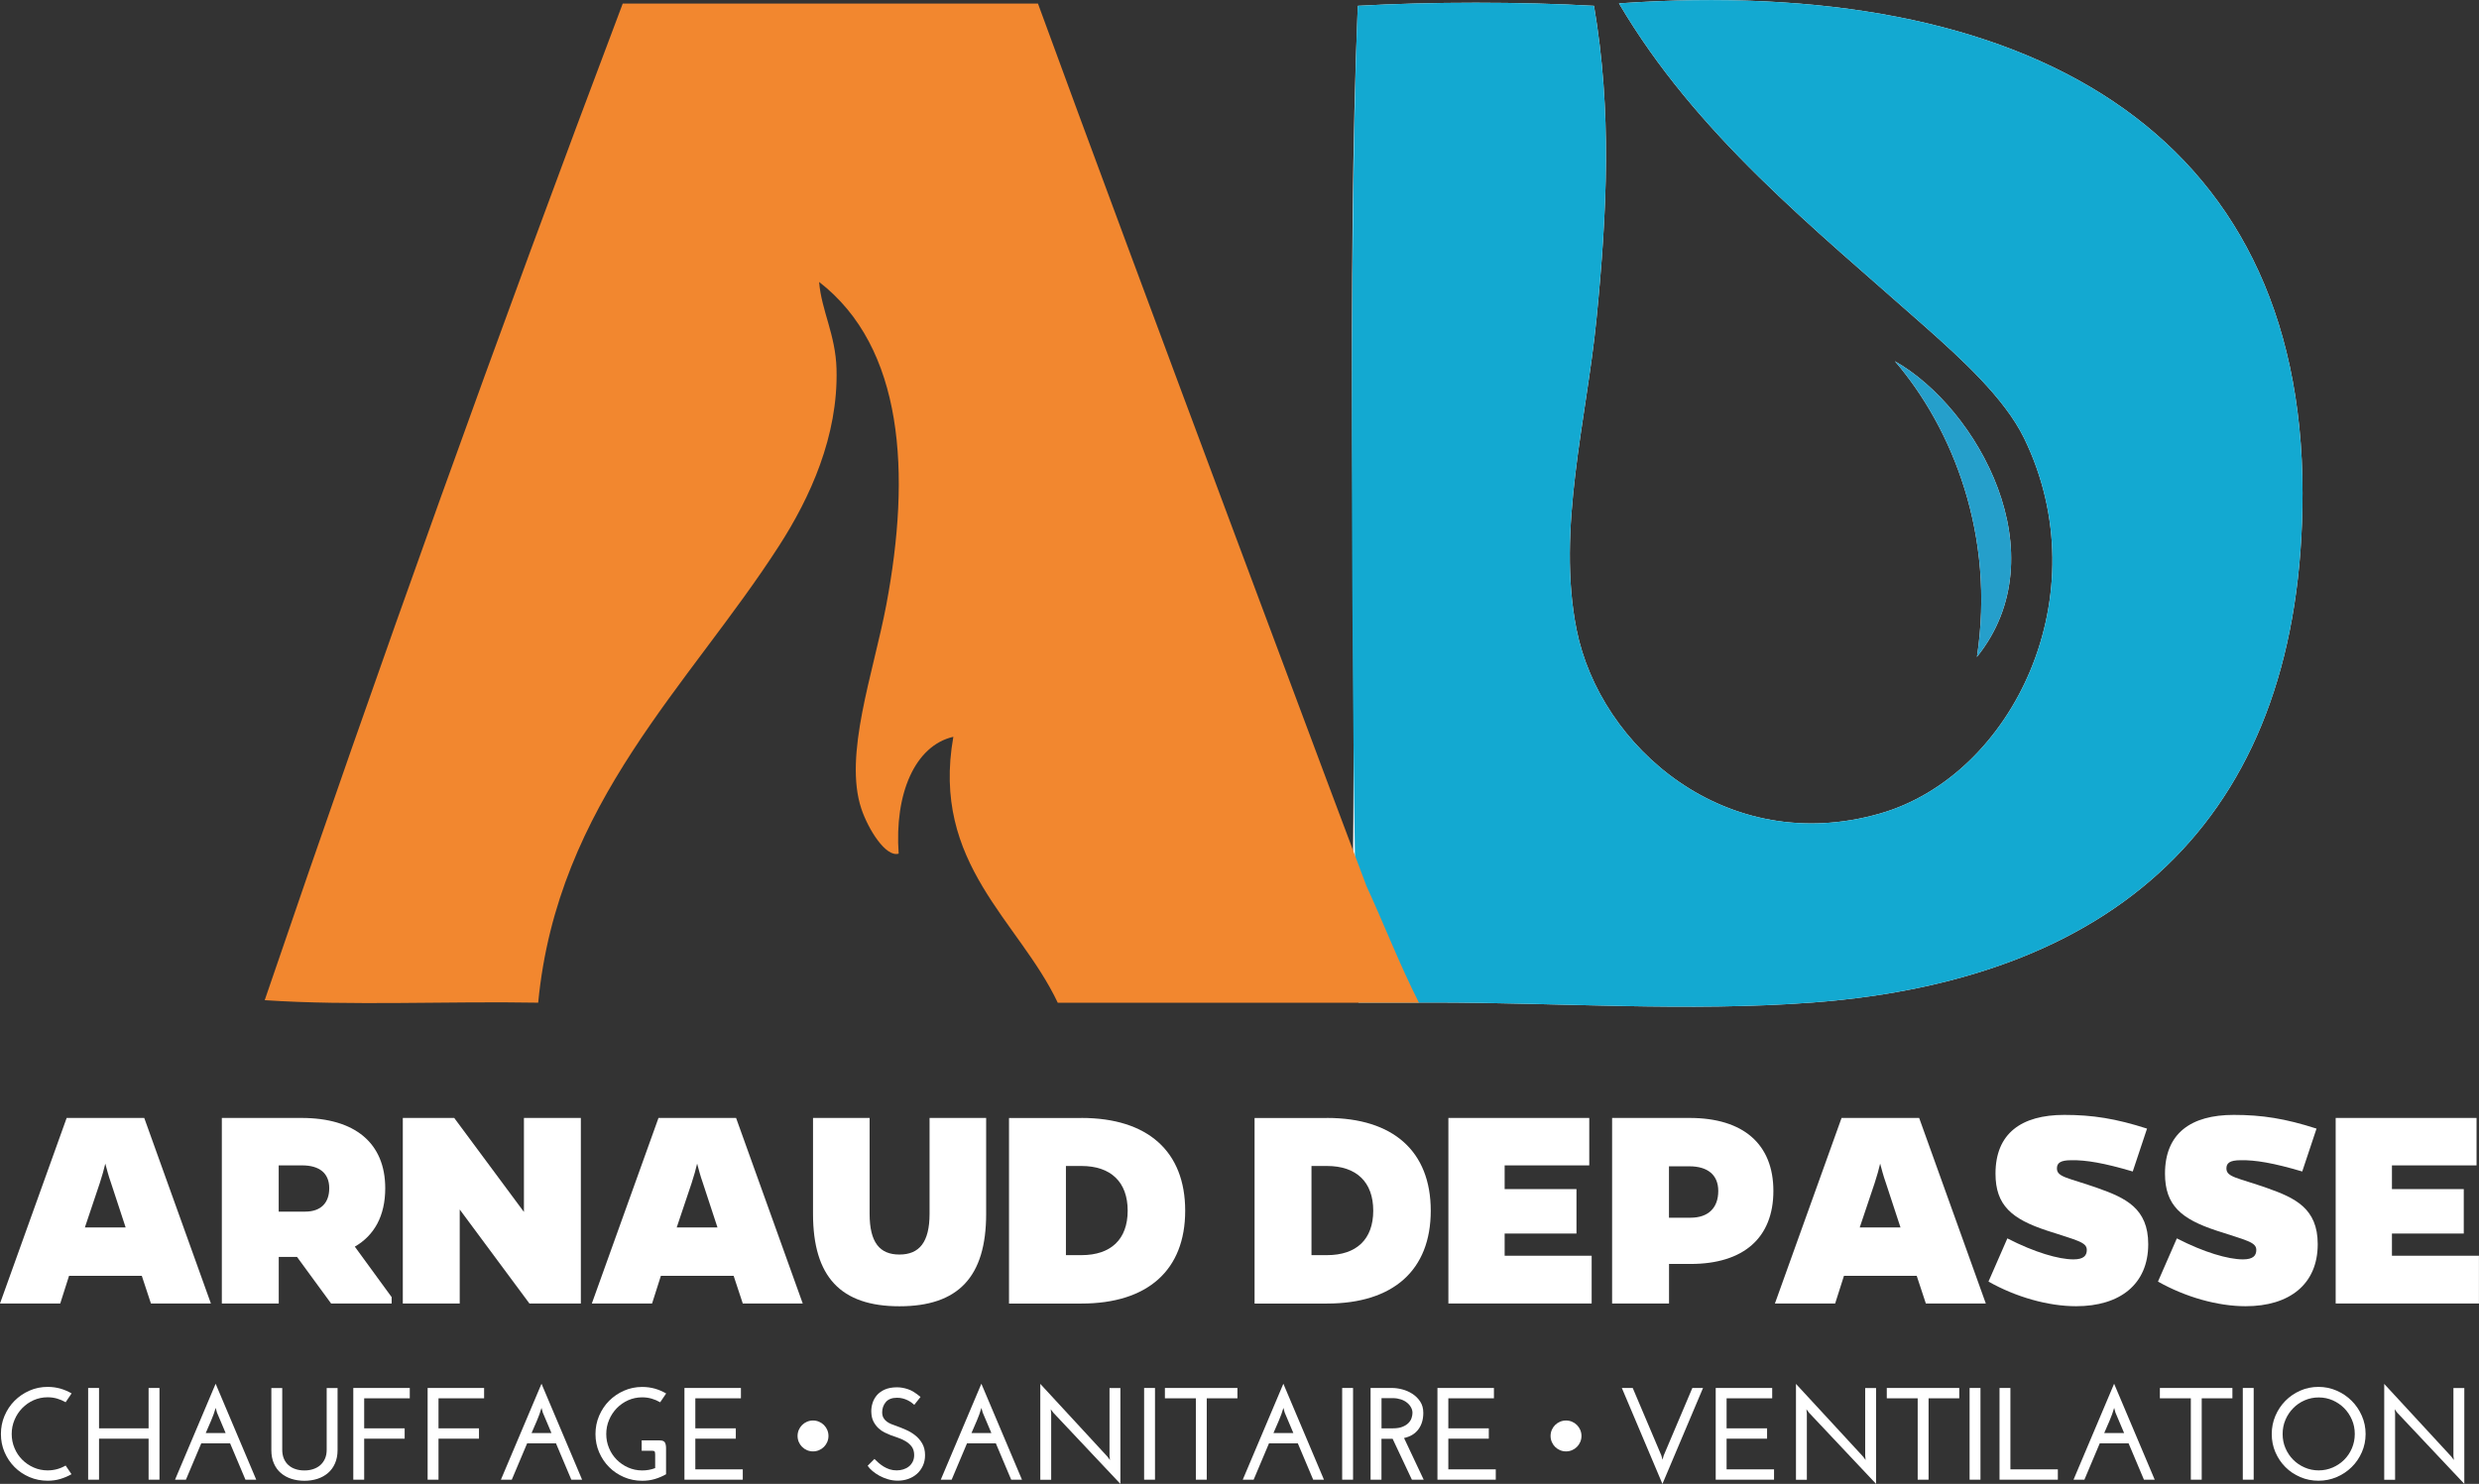<?xml version="1.0" encoding="UTF-8"?>
<svg xmlns="http://www.w3.org/2000/svg" id="uuid-006e06f7-fcd1-47cf-a88a-04f9781e8773" viewBox="0 0 455.6 272.79">
  <rect x="0" y="0" width="455.6" height="272.79" fill="#333333" stroke="none"/>
  <path d="M297.53.6c14.16,24.08,35.64,41.17,56.2,59.4,6.76,6,14.69,13.21,18.27,20.56,13.96,28.66-1.99,61.98-26.5,69-28.23,8.08-51.43-12.22-55.75-33.81-3.69-18.47,1.84-38.65,3.66-57.11,1.95-19.75,2.85-38.25-.46-57.57-13.41-.76-30-.76-43.41,0-2.13,51.32-.3,108.62-.91,159.47-1.21-1.17-1.97-2.69-2.56-4.29,1.6,9.3,2.87,18.64,3.59,28.05h13.59c23.32,0,47.03,1.73,69.91,0,57.35-4.35,90.01-35.33,90.01-93.67,0-66.81-50.96-95.22-125.65-90.01h0Z" style="fill:#fff;"></path>
  <path d="M348.25,66.4c10.66,12.43,18.46,32.07,15.08,54.37,15.12-18.86.15-45.72-15.08-54.37h0Z" style="fill:#fff;"></path>
  <path d="M297.53.6c14.16,24.08,35.64,41.17,56.2,59.4,6.76,6,14.69,13.21,18.27,20.56,13.96,28.66-1.99,61.98-26.5,69-28.23,8.08-51.43-12.22-55.75-33.81-3.69-18.47,1.84-38.65,3.66-57.11,1.95-19.75,2.85-38.25-.46-57.57-13.41-.76-30-.76-43.41,0-2.13,51.32-.6,173.81.12,183.23h13.59c23.32,0,47.03,1.73,69.91,0,57.35-4.35,90.01-35.33,90.01-93.67,0-66.81-50.96-95.22-125.65-90.01h0Z" style="fill:#13a9d1; fill-rule:evenodd;"></path>
  <path d="M348.25,66.4c15.23,8.65,30.2,35.51,15.08,54.37,3.38-22.3-4.42-41.95-15.08-54.37h0Z" style="fill:#259fcb; fill-rule:evenodd;"></path>
  <path d="M12.06,269.42l1.08,1.59c-.64.37-1.33.66-2.06.88-.73.22-1.51.32-2.32.32-1.19,0-2.3-.22-3.35-.67-1.04-.45-1.96-1.06-2.73-1.84-.78-.78-1.39-1.69-1.84-2.73-.45-1.04-.67-2.16-.67-3.35s.22-2.31.67-3.36c.45-1.05,1.06-1.97,1.84-2.75.78-.78,1.69-1.4,2.73-1.86,1.04-.46,2.16-.69,3.35-.69.82,0,1.59.11,2.32.31.73.21,1.43.51,2.08.89-.18.27-.36.54-.55.81-.19.26-.38.53-.55.81-.5-.29-1.02-.51-1.57-.67-.55-.16-1.12-.24-1.73-.24-.92,0-1.77.18-2.57.53-.79.35-1.49.84-2.1,1.46-.6.62-1.08,1.34-1.42,2.16-.35.82-.52,1.69-.52,2.6s.17,1.78.52,2.6c.34.82.82,1.53,1.42,2.13.6.6,1.3,1.08,2.1,1.43.79.35,1.65.53,2.57.53,1.19,0,2.29-.3,3.3-.89Z" style="fill:#fff;"></path>
  <path d="M16.2,272.02v-16.86h2v7.42h9.11v-7.42h2v16.86h-2v-7.54h-9.11v7.54h-2Z" style="fill:#fff;"></path>
  <path d="M47.11,272.02h-2c-.47-1.11-.94-2.22-1.41-3.34-.47-1.12-.94-2.23-1.41-3.34h-5.3c-.47,1.11-.94,2.22-1.41,3.34-.47,1.12-.94,2.23-1.41,3.34h-2c1.25-2.95,2.5-5.89,3.73-8.82,1.24-2.92,2.48-5.86,3.73-8.82,1.25,2.95,2.5,5.89,3.73,8.82,1.24,2.92,2.48,5.86,3.73,8.82ZM39.86,259.62l-.22-.8c-.23.8-.51,1.58-.84,2.34-.34.76-.67,1.52-.99,2.29h3.66c-.27-.64-.54-1.28-.81-1.92-.26-.63-.53-1.27-.81-1.91Z" style="fill:#fff;"></path>
  <path d="M55.95,272.22c-.87,0-1.67-.12-2.41-.36-.74-.24-1.38-.6-1.93-1.07-.55-.47-.97-1.06-1.28-1.77-.31-.71-.46-1.52-.46-2.43v-11.42h2v11.35c0,.61.1,1.15.3,1.63.2.47.48.87.84,1.19.36.32.79.57,1.29.73.5.17,1.04.25,1.64.25s1.14-.08,1.64-.25c.5-.17.93-.41,1.29-.73.36-.32.65-.72.86-1.19.21-.47.31-1.02.31-1.63v-11.35h2v11.42c0,.92-.16,1.73-.47,2.43-.31.71-.74,1.3-1.29,1.77-.55.47-1.19.83-1.93,1.07-.74.24-1.54.36-2.41.36Z" style="fill:#fff;"></path>
  <path d="M64.93,272.02v-16.86h10.38v1.9h-8.38v5.52h7.44v1.9h-7.44v7.54h-2Z" style="fill:#fff;"></path>
  <path d="M78.59,272.02v-16.86h10.38v1.9h-8.38v5.52h7.44v1.9h-7.44v7.54h-2Z" style="fill:#fff;"></path>
  <path d="M107,272.02h-2c-.47-1.11-.94-2.22-1.41-3.34-.47-1.12-.94-2.23-1.41-3.34h-5.3c-.47,1.11-.94,2.22-1.41,3.34-.47,1.12-.94,2.23-1.41,3.34h-2c1.25-2.95,2.5-5.89,3.73-8.82,1.24-2.92,2.48-5.86,3.73-8.82,1.25,2.95,2.5,5.89,3.73,8.82,1.24,2.92,2.48,5.86,3.73,8.82ZM99.74,259.62l-.22-.8c-.23.8-.51,1.58-.84,2.34-.34.76-.67,1.52-.99,2.29h3.66c-.27-.64-.54-1.28-.81-1.92-.26-.63-.53-1.27-.81-1.91Z" style="fill:#fff;"></path>
  <path d="M117.93,266.7v-1.9h3.32c.47,0,.77.12.93.35.15.23.23.6.23,1.1v4.77c-.64.37-1.33.66-2.06.88-.73.22-1.51.32-2.32.32-1.19,0-2.3-.22-3.35-.67-1.04-.45-1.96-1.06-2.73-1.84-.78-.78-1.39-1.69-1.84-2.73-.45-1.04-.67-2.16-.67-3.35s.22-2.31.67-3.36c.45-1.05,1.06-1.97,1.84-2.75.78-.78,1.69-1.4,2.73-1.86,1.04-.46,2.16-.69,3.35-.69.82,0,1.59.11,2.32.31.73.21,1.43.51,2.08.89-.18.27-.36.54-.55.81-.19.26-.38.53-.55.81-.5-.29-1.02-.51-1.57-.67-.55-.16-1.12-.24-1.73-.24-.92,0-1.77.18-2.57.53-.79.35-1.49.84-2.1,1.46-.6.62-1.08,1.34-1.42,2.16-.35.82-.52,1.69-.52,2.6s.17,1.78.52,2.6c.34.82.82,1.53,1.42,2.13.6.6,1.3,1.08,2.1,1.43.79.35,1.65.53,2.57.53.83,0,1.63-.14,2.38-.43v-2.46c0-.27-.03-.46-.08-.57-.06-.1-.21-.16-.47-.16h-1.93Z" style="fill:#fff;"></path>
  <path d="M125.79,272.02v-16.86h10.38v1.9h-8.38v5.52h7.44v1.9h-7.44v5.64h8.72v1.9h-10.72Z" style="fill:#fff;"></path>
  <path d="M169.17,256.82c-.19.24-.38.48-.57.72-.18.24-.37.48-.57.72-.13-.13-.3-.27-.51-.42-.21-.15-.45-.29-.71-.42-.26-.13-.56-.24-.89-.33-.33-.09-.68-.13-1.05-.13-.93,0-1.62.26-2.07.79-.45.53-.67,1.16-.67,1.88,0,.4.08.74.23,1.01.15.27.35.5.6.69.25.18.53.34.84.47.31.13.64.25.98.36.53.19,1.1.42,1.71.69.61.26,1.18.6,1.7,1.01.52.41.96.91,1.3,1.51.34.59.52,1.31.52,2.14,0,.72-.13,1.37-.4,1.95-.27.58-.63,1.07-1.08,1.48-.46.41-.99.72-1.6.94-.61.22-1.25.32-1.93.32-.61,0-1.2-.08-1.78-.25-.58-.17-1.11-.39-1.59-.65-.48-.26-.91-.56-1.29-.88-.38-.32-.67-.64-.88-.96l1.25-1.25c.21.22.46.46.75.71.29.25.6.48.94.69.34.21.71.38,1.11.51.4.13.83.19,1.3.19.42,0,.82-.06,1.2-.18.39-.12.73-.3,1.02-.53.3-.23.53-.53.71-.88.18-.35.27-.76.27-1.23,0-.64-.16-1.16-.47-1.57-.31-.4-.7-.73-1.16-1-.46-.27-.94-.48-1.43-.64-.5-.16-.93-.31-1.3-.46-.29-.11-.63-.26-1.04-.46-.4-.19-.78-.45-1.14-.78-.36-.33-.67-.74-.93-1.23-.26-.49-.39-1.09-.41-1.8-.02-.53.06-1.06.22-1.59.16-.53.43-1.01.79-1.45.37-.43.86-.79,1.47-1.06.61-.27,1.36-.41,2.24-.41.64,0,1.31.11,2,.34.69.22,1.46.7,2.31,1.42Z" style="fill:#fff;"></path>
  <path d="M187.84,272.02h-2c-.47-1.11-.94-2.22-1.41-3.34-.47-1.12-.94-2.23-1.41-3.34h-5.3c-.47,1.11-.94,2.22-1.41,3.34-.47,1.12-.94,2.23-1.41,3.34h-2c1.25-2.95,2.5-5.89,3.73-8.82,1.24-2.92,2.48-5.86,3.73-8.82,1.25,2.95,2.5,5.89,3.73,8.82,1.24,2.92,2.48,5.86,3.73,8.82ZM180.59,259.62l-.22-.8c-.23.8-.51,1.58-.84,2.34-.34.76-.67,1.52-.99,2.29h3.66c-.27-.64-.54-1.28-.81-1.92-.26-.63-.53-1.27-.81-1.91Z" style="fill:#fff;"></path>
  <path d="M205.91,255.16v17.63c-2.07-2.2-4.13-4.38-6.17-6.55-2.04-2.17-4.1-4.35-6.17-6.55-.08-.11-.16-.22-.23-.31s-.15-.2-.23-.31c.02.13.03.26.04.39,0,.13.02.26.04.39v12.19h-2v-17.63c2.07,2.25,4.13,4.48,6.17,6.68,2.04,2.21,4.1,4.44,6.17,6.69.08.11.16.22.23.31.07.1.15.2.23.31-.02-.13-.03-.26-.04-.39,0-.13-.02-.26-.04-.39v-12.45h2Z" style="fill:#fff;"></path>
  <path d="M210.27,255.16h2v16.86h-2v-16.86Z" style="fill:#fff;"></path>
  <path d="M227.42,255.16v1.9h-5.64v14.96h-2v-14.96h-5.69v-1.9h13.32Z" style="fill:#fff;"></path>
  <path d="M243.34,272.02h-2c-.47-1.11-.94-2.22-1.41-3.34-.47-1.12-.94-2.23-1.41-3.34h-5.3c-.47,1.11-.94,2.22-1.41,3.34-.47,1.12-.94,2.23-1.41,3.34h-2c1.25-2.95,2.5-5.89,3.73-8.82,1.24-2.92,2.48-5.86,3.73-8.82,1.25,2.95,2.5,5.89,3.73,8.82,1.24,2.92,2.48,5.86,3.73,8.82ZM236.09,259.62l-.22-.8c-.22.8-.51,1.58-.84,2.34-.34.76-.67,1.52-.99,2.29h3.66c-.27-.64-.54-1.28-.81-1.92-.26-.63-.53-1.27-.81-1.91Z" style="fill:#fff;"></path>
  <path d="M246.67,255.16h2v16.86h-2v-16.86Z" style="fill:#fff;"></path>
  <path d="M251.89,272.02v-16.86h3.97c.55,0,1.15.08,1.82.25.67.17,1.29.44,1.87.81.58.37,1.06.84,1.45,1.42.39.58.58,1.28.58,2.1,0,1.2-.3,2.21-.9,3.02-.6.81-1.48,1.35-2.64,1.6l3.61,7.66h-2.17l-3.54-7.52h-2.05v7.52h-2ZM253.89,262.58h2.1c.71,0,1.29-.09,1.75-.28.46-.18.82-.41,1.1-.69.27-.27.47-.58.58-.92.11-.34.17-.66.17-.96,0-.35-.09-.69-.28-1.02-.18-.33-.43-.62-.75-.87-.31-.25-.69-.45-1.13-.59-.44-.14-.91-.22-1.41-.22h-2.12v5.54Z" style="fill:#fff;"></path>
  <path d="M264.18,272.02v-16.86h10.38v1.9h-8.38v5.52h7.44v1.9h-7.44v5.64h8.72v1.9h-10.72Z" style="fill:#fff;"></path>
  <path d="M310.99,255.16h2c-1.25,2.95-2.5,5.89-3.73,8.82-1.24,2.92-2.48,5.86-3.73,8.82-1.25-2.95-2.5-5.89-3.73-8.82-1.24-2.92-2.48-5.86-3.73-8.82h2c.88,2.09,1.76,4.16,2.63,6.2.87,2.05,1.74,4.12,2.63,6.2l.22.79.22-.79c.88-2.09,1.76-4.16,2.63-6.2.87-2.05,1.74-4.12,2.63-6.2Z" style="fill:#fff;"></path>
  <path d="M315.32,272.02v-16.86h10.38v1.9h-8.38v5.52h7.44v1.9h-7.44v5.64h8.72v1.9h-10.72Z" style="fill:#fff;"></path>
  <path d="M344.79,255.16v17.63c-2.07-2.2-4.13-4.38-6.17-6.55-2.04-2.17-4.1-4.35-6.17-6.55-.08-.11-.16-.22-.23-.31-.07-.1-.15-.2-.23-.31.02.13.03.26.04.39,0,.13.02.26.04.39v12.19h-2v-17.63c2.07,2.25,4.13,4.48,6.17,6.68,2.04,2.21,4.1,4.44,6.17,6.69.08.11.16.22.23.31.07.1.15.2.23.31-.02-.13-.03-.26-.04-.39,0-.13-.02-.26-.04-.39v-12.45h2Z" style="fill:#fff;"></path>
  <path d="M360.08,255.16v1.9h-5.64v14.96h-2v-14.96h-5.68v-1.9h13.32Z" style="fill:#fff;"></path>
  <path d="M361.98,255.16h2v16.86h-2v-16.86Z" style="fill:#fff;"></path>
  <path d="M367.48,272.02v-16.86h2v14.96h8.72v1.9h-10.72Z" style="fill:#fff;"></path>
  <path d="M396.02,272.02h-2c-.47-1.11-.94-2.22-1.41-3.34s-.94-2.23-1.41-3.34h-5.3c-.47,1.11-.94,2.22-1.41,3.34-.47,1.12-.94,2.23-1.41,3.34h-2c1.25-2.95,2.5-5.89,3.73-8.82,1.24-2.92,2.48-5.86,3.73-8.82,1.25,2.95,2.5,5.89,3.73,8.82,1.24,2.92,2.48,5.86,3.73,8.82ZM388.77,259.62l-.22-.8c-.23.8-.51,1.58-.84,2.34-.34.76-.67,1.52-.99,2.29h3.66c-.27-.64-.54-1.28-.81-1.92-.26-.63-.53-1.27-.81-1.91Z" style="fill:#fff;"></path>
  <path d="M410.28,255.16v1.9h-5.64v14.96h-2v-14.96h-5.69v-1.9h13.32Z" style="fill:#fff;"></path>
  <path d="M412.19,255.16h2v16.86h-2v-16.86Z" style="fill:#fff;"></path>
  <path d="M417.51,263.62c0-1.17.22-2.28.67-3.34.45-1.05,1.06-1.97,1.84-2.76s1.69-1.41,2.73-1.87c1.04-.46,2.16-.69,3.35-.69s2.28.23,3.34.69c1.05.46,1.97,1.08,2.76,1.87.79.79,1.41,1.71,1.87,2.76.46,1.05.69,2.16.69,3.34s-.23,2.3-.69,3.35c-.46,1.04-1.08,1.96-1.87,2.73-.79.78-1.71,1.39-2.76,1.84-1.05.45-2.16.67-3.34.67s-2.3-.22-3.35-.67c-1.04-.45-1.96-1.06-2.73-1.84-.78-.78-1.39-1.69-1.84-2.73-.45-1.04-.67-2.16-.67-3.35ZM419.51,263.62c0,.93.17,1.8.52,2.61.35.81.82,1.52,1.42,2.12.6.6,1.3,1.08,2.11,1.43.8.35,1.66.53,2.58.53s1.77-.18,2.58-.53c.8-.35,1.51-.83,2.11-1.43.6-.6,1.08-1.31,1.42-2.12.34-.81.52-1.68.52-2.61s-.17-1.8-.52-2.61c-.35-.81-.82-1.52-1.42-2.13-.6-.61-1.31-1.09-2.11-1.45-.8-.35-1.66-.53-2.58-.53s-1.77.18-2.58.53-1.51.83-2.11,1.45c-.6.61-1.08,1.32-1.42,2.13-.35.81-.52,1.68-.52,2.61Z" style="fill:#fff;"></path>
  <path d="M452.9,255.16v17.63c-2.07-2.2-4.13-4.38-6.17-6.55-2.04-2.17-4.1-4.35-6.17-6.55-.08-.11-.16-.22-.23-.31s-.15-.2-.23-.31c.02.13.03.26.04.39,0,.13.02.26.04.39v12.19h-2v-17.63c2.07,2.25,4.13,4.48,6.17,6.68,2.04,2.21,4.1,4.44,6.17,6.69.08.11.16.22.23.31.07.1.15.2.23.31-.02-.13-.03-.26-.04-.39,0-.13-.02-.26-.04-.39v-12.45h2Z" style="fill:#fff;"></path>
  <path d="M11.07,239.63H0l12.25-34.11h14.26l12.25,34.11h-11.02l-1.68-5.09h-13.37l-1.62,5.09ZM20.41,217.49c-.5-1.4-.78-2.57-1.06-3.58-.22,1.01-.56,2.18-1.01,3.58l-2.74,8.16h7.49l-2.68-8.16Z" style="fill:#fff;"></path>
  <path d="M55.42,205.52c9.84,0,15.38,4.64,15.38,12.92,0,5.09-2.01,8.67-5.59,10.74l6.77,9.28v1.17h-11.13l-6.26-8.56h-3.36v8.56h-10.46v-34.11h14.65ZM56.09,222.74c2.85,0,4.42-1.57,4.42-4.31s-1.79-4.19-4.98-4.19h-4.31v8.5h4.87Z" style="fill:#fff;"></path>
  <path d="M97.3,239.63l-12.81-17.28v17.28h-10.46v-34.11h9.45l12.81,17.28v-17.28h10.46v34.11h-9.45Z" style="fill:#fff;"></path>
  <path d="M119.84,239.63h-11.07l12.25-34.11h14.26l12.25,34.11h-11.02l-1.68-5.09h-13.37l-1.62,5.09ZM129.18,217.49c-.5-1.4-.78-2.57-1.06-3.58-.22,1.01-.56,2.18-1.01,3.58l-2.74,8.16h7.49l-2.68-8.16Z" style="fill:#fff;"></path>
  <path d="M181.24,223.14c0,11.63-5.15,17-15.94,17s-15.88-5.42-15.88-17v-17.62h10.4v17.62c0,5.26,1.85,7.49,5.48,7.49s5.54-2.24,5.54-7.49v-17.62h10.4v17.62Z" style="fill:#fff;"></path>
  <path d="M198.75,205.52c12.19,0,19.07,6.15,19.07,17.06s-6.88,17.06-19.07,17.06h-13.31v-34.11h13.31ZM198.75,230.74c5.42,0,8.5-2.91,8.5-8.17s-3.08-8.22-8.5-8.22h-2.85v16.39h2.85Z" style="fill:#fff;"></path>
  <path d="M243.88,205.52c12.19,0,19.07,6.15,19.07,17.06s-6.88,17.06-19.07,17.06h-13.31v-34.11h13.31ZM243.88,230.74c5.42,0,8.5-2.91,8.5-8.17s-3.08-8.22-8.5-8.22h-2.85v16.39h2.85Z" style="fill:#fff;"></path>
  <path d="M266.19,239.63v-34.11h25.89v8.72h-15.55v4.36h13.2v8.17h-13.2v4.08h15.99v8.78h-26.34Z" style="fill:#fff;"></path>
  <path d="M310.54,205.52c9.84,0,15.38,4.81,15.38,13.42s-5.48,13.42-15.21,13.42h-3.97v7.27h-10.46v-34.11h14.26ZM310.7,223.86c3.24,0,5.09-1.79,5.09-4.92,0-2.91-1.9-4.53-5.31-4.53h-3.75v9.45h3.97Z" style="fill:#fff;"></path>
  <path d="M337.27,239.63h-11.07l12.25-34.11h14.26l12.25,34.11h-11.02l-1.68-5.09h-13.37l-1.62,5.09ZM346.6,217.49c-.5-1.4-.78-2.57-1.06-3.58-.22,1.01-.56,2.18-1.01,3.58l-2.74,8.16h7.49l-2.68-8.16Z" style="fill:#fff;"></path>
  <path d="M391.96,215.36c-5.31-1.57-8.61-2.12-11.3-2.07-2.07,0-2.63.56-2.63,1.51,0,1.62,2.01,1.68,7.55,3.63,5.03,1.79,9.23,3.69,9.23,10.29,0,7.38-5.2,11.41-13.25,11.41-5.14,0-11.07-1.68-16.11-4.53l3.47-7.94c4.98,2.57,9.45,3.86,12.14,3.86,1.85,0,2.46-.67,2.46-1.73,0-1.45-1.73-1.73-7.38-3.58-6.38-2.12-9.4-4.59-9.4-10.46,0-7.38,4.75-10.79,12.64-10.79,5.2,0,9.45.67,15.21,2.52l-2.63,7.89Z" style="fill:#fff;"></path>
  <path d="M423.11,215.36c-5.31-1.57-8.61-2.12-11.3-2.07-2.07,0-2.63.56-2.63,1.51,0,1.62,2.01,1.68,7.55,3.63,5.03,1.79,9.23,3.69,9.23,10.29,0,7.38-5.2,11.41-13.25,11.41-5.14,0-11.07-1.68-16.11-4.53l3.47-7.94c4.98,2.57,9.45,3.86,12.14,3.86,1.85,0,2.46-.67,2.46-1.73,0-1.45-1.73-1.73-7.38-3.58-6.38-2.12-9.4-4.59-9.4-10.46,0-7.38,4.75-10.79,12.64-10.79,5.2,0,9.45.67,15.21,2.52l-2.63,7.89Z" style="fill:#fff;"></path>
  <path d="M429.26,239.63v-34.11h25.89v8.72h-15.55v4.36h13.2v8.17h-13.2v4.08h15.99v8.78h-26.34Z" style="fill:#fff;"></path>
  <path d="M251.08,162.74c-.22-.46-43.33-115.56-60.32-162.09h-76.31c-22.76,60.24-44.69,121.32-65.8,183.22,15.84,1.06,33.66.16,50.26.46,3.52-36.74,27.79-58.32,44.32-84.07,5.6-8.71,10.85-20.07,10.51-32.44-.18-6.34-2.78-10.73-3.2-15.99,15.57,12.05,16.92,35.17,12.34,59.4-2.37,12.53-7.88,27.59-4.57,37.47,1.25,3.72,4.47,8.95,6.85,8.23-.79-10.99,2.98-19.86,10.05-21.48-4.14,23.36,12.07,33.8,19.19,48.89h66.38c-3.58-7.06-6.49-14.63-9.71-21.59h0Z" style="fill:#f2872f; fill-rule:evenodd;"></path>
  <circle cx="149.42" cy="263.98" r="2.84" style="fill:#fff;"></circle>
  <circle cx="287.81" cy="263.98" r="2.84" style="fill:#fff;"></circle>
</svg>
